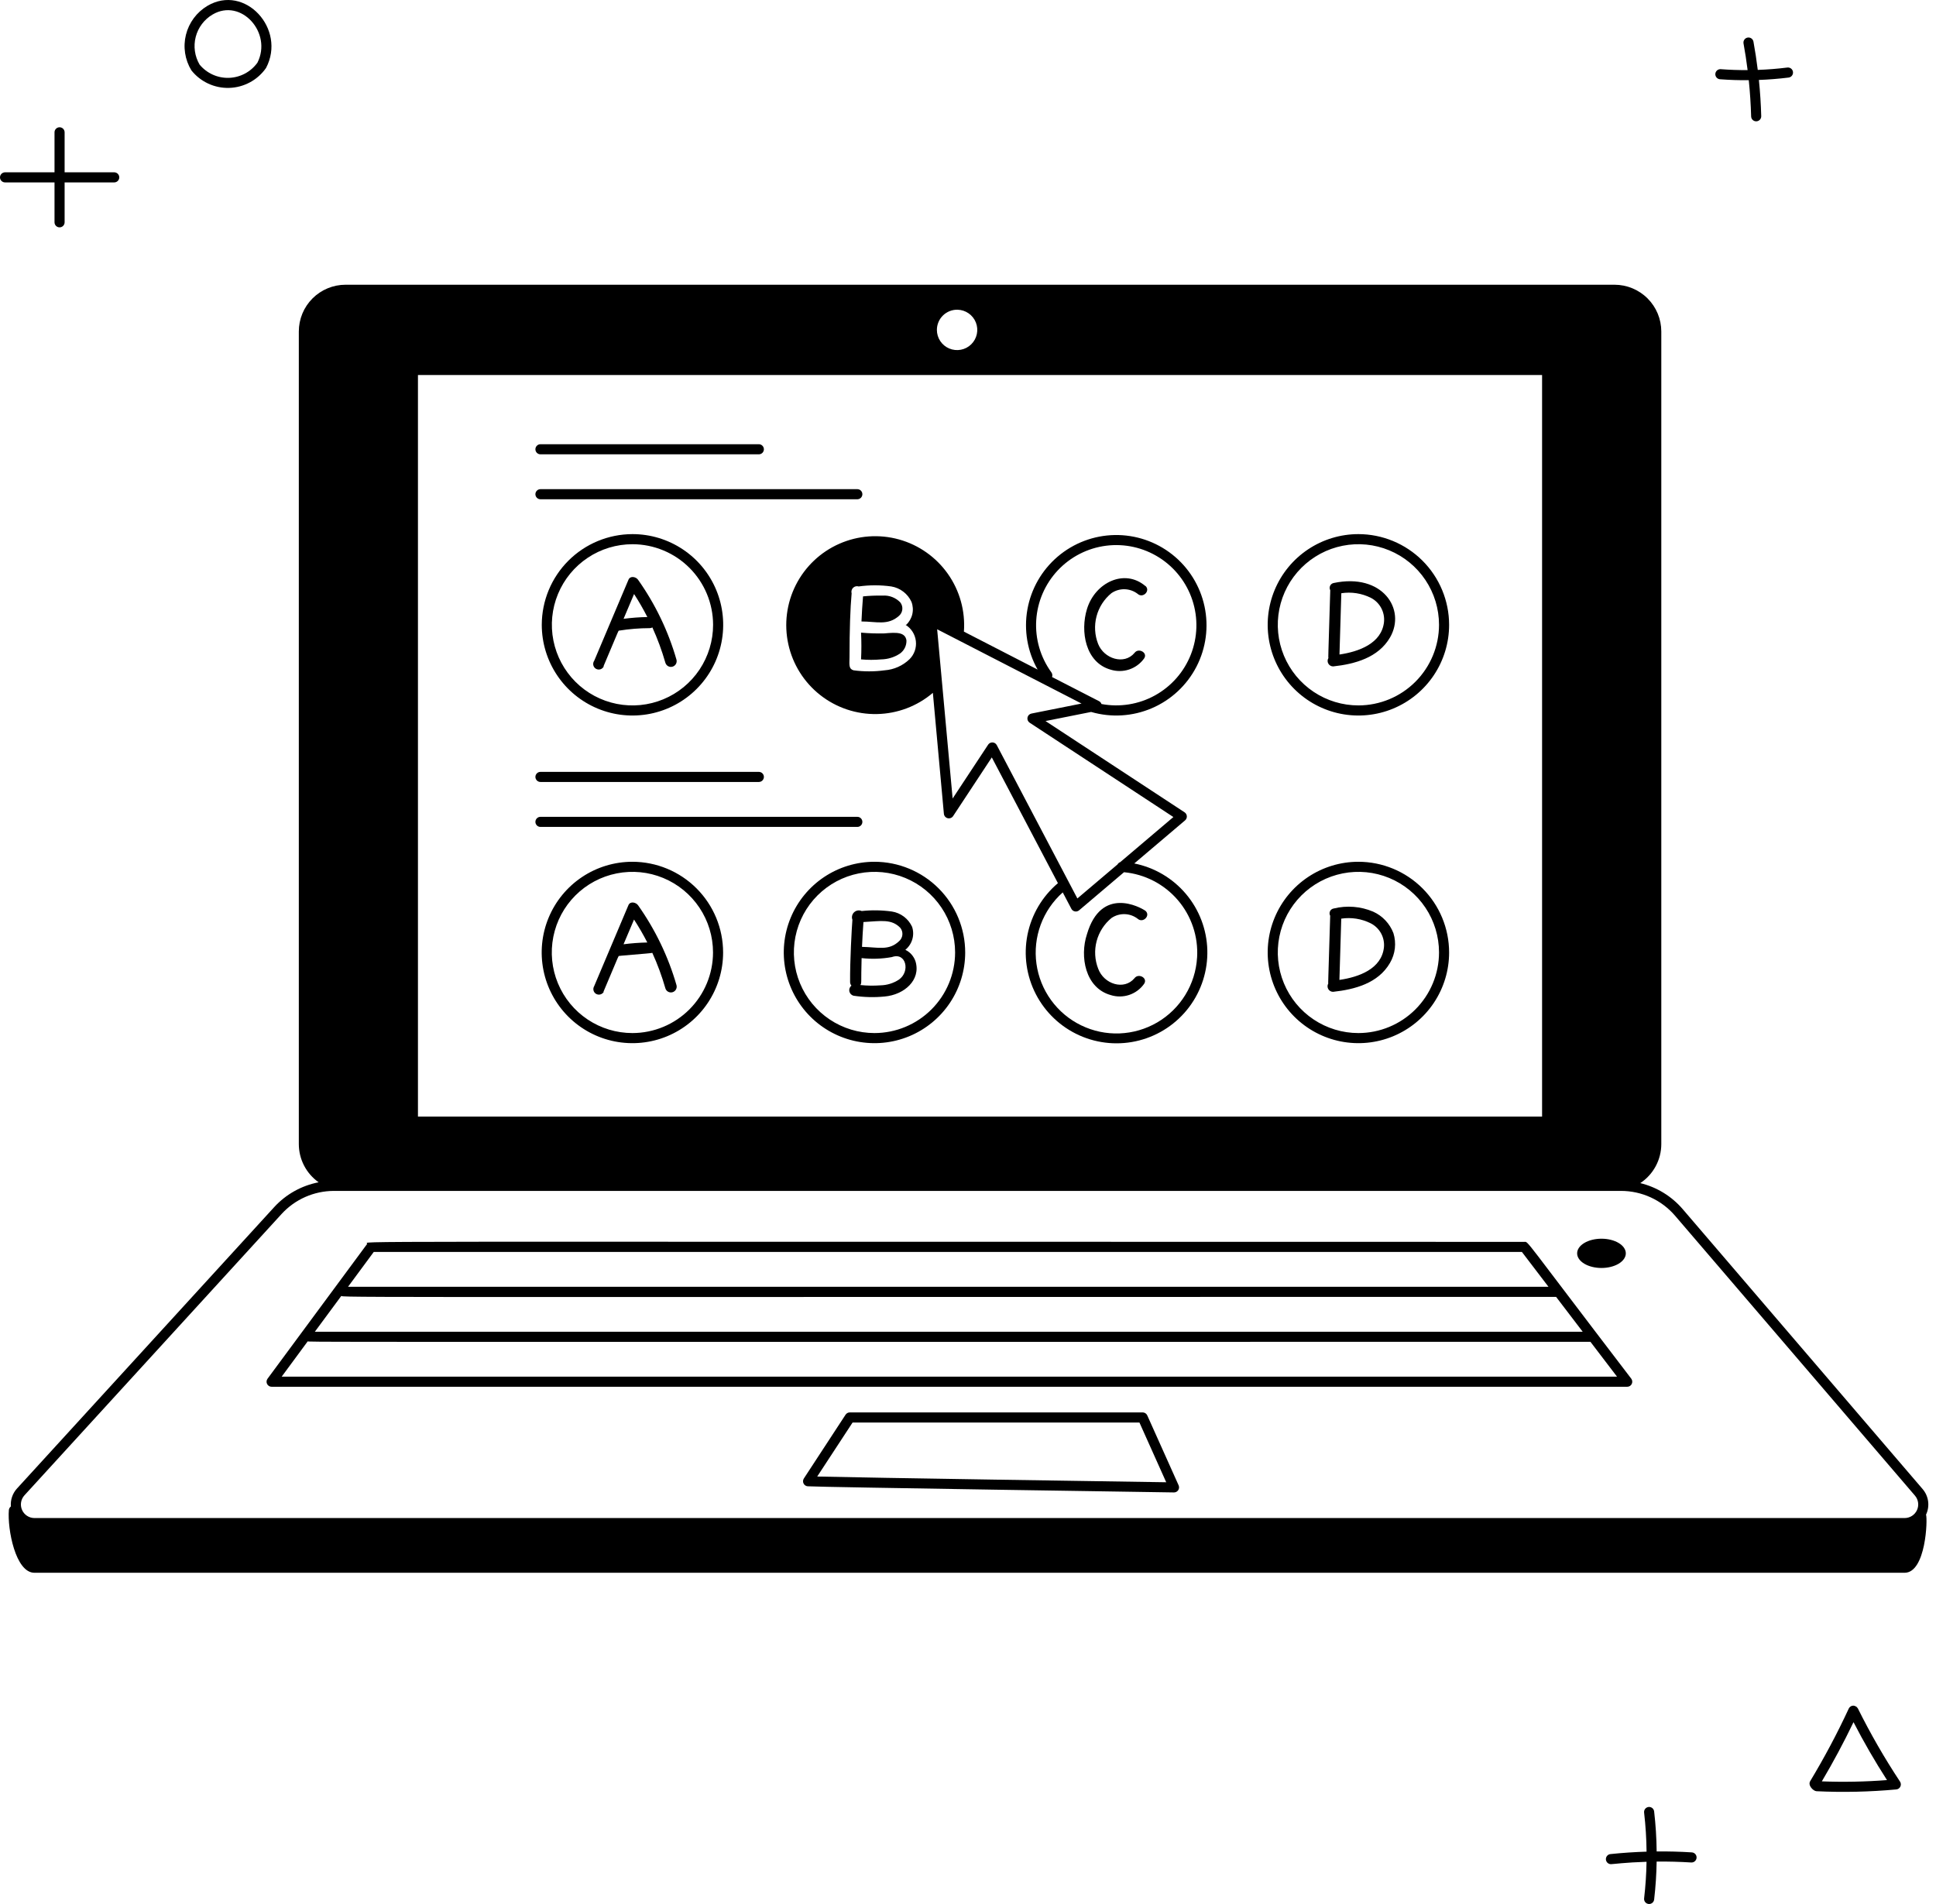 <svg width="183" height="180" viewBox="0 0 183 180" fill="none" xmlns="http://www.w3.org/2000/svg">
<path d="M5.153 21.016C5.153 21.143 5.204 21.264 5.293 21.354C5.383 21.443 5.504 21.493 5.631 21.493C5.757 21.493 5.878 21.443 5.968 21.354C6.057 21.264 6.108 21.143 6.108 21.016V17.245H10.796C10.923 17.245 11.044 17.195 11.134 17.105C11.223 17.015 11.274 16.894 11.274 16.768C11.274 16.641 11.223 16.52 11.134 16.43C11.044 16.341 10.923 16.29 10.796 16.29H6.108V12.508C6.108 12.382 6.057 12.261 5.968 12.171C5.878 12.082 5.757 12.031 5.631 12.031C5.504 12.031 5.383 12.082 5.293 12.171C5.204 12.261 5.153 12.382 5.153 12.508V16.29H0.477C0.351 16.29 0.229 16.341 0.14 16.43C0.05 16.52 0 16.641 0 16.768C0 16.894 0.05 17.015 0.14 17.105C0.229 17.195 0.351 17.245 0.477 17.245H5.153V21.016Z" fill="black"/>
<path d="M25.147 6.427C27.087 2.744 23.156 -1.548 19.602 0.555C19.101 0.854 18.664 1.249 18.316 1.718C17.968 2.187 17.717 2.72 17.576 3.287C17.435 3.853 17.408 4.442 17.496 5.019C17.584 5.596 17.785 6.15 18.088 6.649C18.515 7.186 19.061 7.616 19.684 7.904C20.306 8.192 20.988 8.331 21.673 8.309C22.359 8.288 23.03 8.106 23.633 7.779C24.236 7.453 24.755 6.989 25.147 6.427ZM20.089 1.376C22.785 -0.219 25.764 3.101 24.333 5.927C24.024 6.355 23.621 6.707 23.155 6.955C22.69 7.204 22.173 7.342 21.645 7.36C21.118 7.377 20.593 7.274 20.112 7.057C19.63 6.84 19.205 6.516 18.868 6.109C18.404 5.319 18.271 4.378 18.5 3.49C18.728 2.603 19.299 1.843 20.088 1.376H20.089Z" fill="black"/>
<path d="M175.615 161.51C175.57 161.434 175.506 161.37 175.431 161.324C175.355 161.278 175.269 161.251 175.181 161.246C175.091 161.247 175.003 161.274 174.927 161.323C174.852 161.372 174.792 161.441 174.754 161.523C173.664 163.874 172.447 166.163 171.109 168.383C170.862 168.793 171.407 169.324 171.706 169.337C174.22 169.456 176.739 169.399 179.245 169.168C179.327 169.16 179.406 169.132 179.474 169.085C179.542 169.037 179.596 168.973 179.632 168.899C179.667 168.825 179.683 168.742 179.677 168.66C179.672 168.578 179.645 168.498 179.599 168.429C178.13 166.207 176.8 163.896 175.615 161.51ZM172.209 168.405C173.284 166.591 174.288 164.713 175.203 162.808C176.166 164.678 177.228 166.514 178.368 168.284C176.319 168.443 174.262 168.483 172.209 168.405Z" fill="black"/>
<path d="M159.92 175.119C158.816 175.049 157.708 175.02 156.595 175.031C156.583 173.77 156.503 172.511 156.358 171.259C156.352 171.196 156.334 171.134 156.304 171.078C156.274 171.021 156.233 170.972 156.184 170.931C156.134 170.891 156.077 170.861 156.016 170.843C155.955 170.825 155.891 170.82 155.828 170.827C155.764 170.835 155.703 170.855 155.648 170.886C155.592 170.917 155.543 170.96 155.505 171.01C155.466 171.061 155.437 171.118 155.421 171.18C155.405 171.242 155.401 171.306 155.41 171.369C155.552 172.591 155.629 173.82 155.641 175.05C154.507 175.084 153.377 175.16 152.25 175.278C152.124 175.284 152.005 175.341 151.92 175.435C151.835 175.529 151.791 175.653 151.797 175.779C151.804 175.906 151.86 176.025 151.954 176.11C152.049 176.195 152.172 176.239 152.299 176.232C152.472 176.232 153.645 176.07 155.639 176.008C155.62 177.16 155.544 178.308 155.411 179.454C155.402 179.517 155.406 179.581 155.422 179.643C155.438 179.705 155.467 179.763 155.505 179.813C155.544 179.864 155.593 179.906 155.648 179.937C155.704 179.968 155.765 179.988 155.829 179.996C155.892 180.003 155.956 179.998 156.017 179.98C156.078 179.962 156.135 179.932 156.185 179.892C156.234 179.851 156.275 179.802 156.305 179.745C156.335 179.689 156.353 179.627 156.359 179.564C156.497 178.377 156.576 177.183 156.594 175.988C157.686 175.977 158.777 176.006 159.861 176.074C159.924 176.078 159.987 176.069 160.046 176.049C160.105 176.029 160.16 175.997 160.207 175.955C160.254 175.914 160.293 175.863 160.32 175.807C160.348 175.751 160.364 175.689 160.368 175.627C160.372 175.564 160.364 175.501 160.344 175.442C160.323 175.382 160.291 175.328 160.25 175.281C160.208 175.233 160.158 175.195 160.102 175.167C160.045 175.14 159.984 175.123 159.921 175.12L159.92 175.119Z" fill="black"/>
<path d="M162.583 7.493C163.522 7.563 164.406 7.589 165.302 7.581C165.42 8.72 165.493 9.865 165.526 11.005C165.529 11.132 165.582 11.252 165.674 11.339C165.766 11.426 165.889 11.473 166.016 11.469C166.142 11.466 166.262 11.412 166.349 11.32C166.436 11.229 166.483 11.106 166.48 10.979C166.449 9.84 166.375 8.697 166.259 7.558C167.198 7.523 168.134 7.448 169.066 7.333C169.192 7.317 169.306 7.252 169.384 7.153C169.462 7.053 169.497 6.926 169.481 6.8C169.466 6.675 169.401 6.56 169.301 6.482C169.201 6.405 169.074 6.37 168.949 6.385C168.022 6.501 167.088 6.576 166.152 6.608C166.043 5.713 165.906 4.821 165.745 3.936C165.734 3.875 165.71 3.816 165.676 3.763C165.642 3.711 165.598 3.665 165.547 3.63C165.495 3.594 165.437 3.569 165.376 3.556C165.315 3.542 165.251 3.541 165.19 3.553C165.128 3.564 165.069 3.587 165.016 3.621C164.964 3.655 164.918 3.699 164.883 3.751C164.847 3.803 164.822 3.861 164.809 3.922C164.796 3.983 164.795 4.046 164.806 4.108C164.959 4.942 165.088 5.782 165.193 6.628C164.346 6.632 163.498 6.604 162.654 6.54C162.591 6.535 162.528 6.543 162.469 6.563C162.409 6.582 162.354 6.613 162.307 6.654C162.259 6.695 162.22 6.745 162.192 6.801C162.163 6.857 162.147 6.919 162.142 6.981C162.137 7.044 162.145 7.107 162.165 7.166C162.184 7.226 162.216 7.281 162.257 7.329C162.298 7.376 162.348 7.415 162.404 7.443C162.46 7.472 162.521 7.489 162.583 7.493Z" fill="black"/>
<path d="M25.67 131.1H153.813C153.902 131.1 153.988 131.076 154.064 131.029C154.139 130.983 154.2 130.916 154.24 130.837C154.279 130.757 154.296 130.669 154.288 130.58C154.28 130.492 154.248 130.408 154.195 130.337C143.888 116.85 144.487 117.402 144.095 117.402C26.856 117.402 34.92 117.307 34.707 117.593L25.289 130.34C25.236 130.411 25.205 130.495 25.197 130.583C25.189 130.67 25.206 130.759 25.246 130.837C25.285 130.916 25.346 130.982 25.421 131.029C25.496 131.075 25.582 131.1 25.67 131.1ZM147.093 122.607L149.605 125.901H29.759L32.305 122.454C32.524 122.687 24.477 122.603 147.096 122.603L147.093 122.607ZM35.33 118.353H143.856L146.369 121.649H32.897L35.33 118.353ZM29.095 126.795C29.261 126.883 23.683 126.852 150.337 126.852L152.849 130.146H26.625L29.095 126.795Z" fill="black"/>
<path d="M149.078 118.487C149.078 118.854 149.321 119.206 149.752 119.466C150.184 119.725 150.769 119.871 151.379 119.871C151.989 119.871 152.574 119.725 153.006 119.466C153.437 119.206 153.68 118.854 153.68 118.487C153.68 118.12 153.437 117.768 153.006 117.509C152.574 117.249 151.989 117.104 151.379 117.104C150.769 117.104 150.184 117.249 149.752 117.509C149.321 117.768 149.078 118.12 149.078 118.487Z" fill="black"/>
<path d="M108.447 133.812C108.41 133.727 108.35 133.655 108.272 133.604C108.195 133.553 108.105 133.526 108.012 133.525H80.326C80.247 133.525 80.169 133.545 80.099 133.583C80.03 133.62 79.971 133.675 79.927 133.741L75.984 139.772C75.939 139.842 75.912 139.922 75.907 140.005C75.902 140.087 75.919 140.17 75.956 140.245C75.992 140.319 76.048 140.382 76.116 140.429C76.185 140.475 76.265 140.503 76.347 140.509C77.493 140.594 110.975 141.09 110.975 141.09C111.054 141.09 111.132 141.07 111.202 141.032C111.271 140.994 111.33 140.94 111.373 140.874C111.416 140.807 111.442 140.731 111.449 140.653C111.455 140.574 111.442 140.495 111.411 140.422L108.447 133.812ZM77.247 139.587L80.588 134.484H107.706L110.236 140.128C105.704 140.062 82.063 139.706 77.247 139.587Z" fill="black"/>
<path d="M51.087 73.925H71.73C71.856 73.925 71.978 73.875 72.067 73.785C72.156 73.696 72.207 73.574 72.207 73.448C72.207 73.321 72.156 73.2 72.067 73.111C71.978 73.021 71.856 72.971 71.73 72.971H51.087C50.96 72.971 50.839 73.021 50.749 73.111C50.66 73.2 50.609 73.321 50.609 73.448C50.609 73.574 50.66 73.696 50.749 73.785C50.839 73.875 50.96 73.925 51.087 73.925Z" fill="black"/>
<path d="M81.039 77.221H51.087C50.96 77.221 50.839 77.271 50.749 77.361C50.66 77.45 50.609 77.571 50.609 77.698C50.609 77.824 50.66 77.946 50.749 78.035C50.839 78.125 50.96 78.175 51.087 78.175H81.039C81.166 78.175 81.287 78.125 81.376 78.035C81.466 77.946 81.516 77.824 81.516 77.698C81.516 77.571 81.466 77.45 81.376 77.361C81.287 77.271 81.166 77.221 81.039 77.221Z" fill="black"/>
<path d="M107.217 81.629L112.018 77.556C112.074 77.508 112.119 77.448 112.148 77.379C112.178 77.311 112.19 77.237 112.186 77.163C112.181 77.089 112.16 77.017 112.122 76.952C112.085 76.888 112.033 76.834 111.971 76.793L98.827 68.165L103.138 67.306C105.037 67.857 107.068 67.731 108.885 66.949C110.701 66.168 112.19 64.78 113.097 63.023C114.003 61.265 114.271 59.248 113.854 57.315C113.438 55.382 112.363 53.653 110.813 52.425C109.263 51.197 107.335 50.545 105.358 50.581C103.381 50.618 101.478 51.34 99.974 52.624C98.47 53.908 97.459 55.674 97.114 57.621C96.768 59.568 97.11 61.575 98.08 63.298L91.113 59.712C91.255 57.775 90.721 55.848 89.603 54.26C88.485 52.671 86.851 51.519 84.98 50.998C83.108 50.478 81.114 50.622 79.336 51.406C77.559 52.189 76.108 53.564 75.229 55.297C74.351 57.029 74.099 59.013 74.518 60.91C74.936 62.807 75.999 64.501 77.525 65.703C79.05 66.905 80.945 67.542 82.888 67.505C84.83 67.468 86.7 66.76 88.179 65.5L89.22 76.93C89.229 77.029 89.268 77.123 89.332 77.198C89.397 77.273 89.483 77.327 89.579 77.351C89.675 77.375 89.776 77.368 89.868 77.332C89.961 77.296 90.04 77.233 90.094 77.15L93.75 71.603L100 83.492C98.515 84.747 97.5 86.47 97.121 88.377C96.743 90.284 97.023 92.263 97.916 93.991C98.809 95.718 100.262 97.091 102.037 97.885C103.812 98.679 105.804 98.846 107.687 98.36C109.569 97.874 111.231 96.763 112.4 95.21C113.57 93.656 114.176 91.751 114.122 89.807C114.067 87.864 113.354 85.996 112.1 84.51C110.845 83.025 109.124 82.009 107.217 81.629ZM99.38 63.56C98.345 62.134 97.839 60.392 97.95 58.633C98.06 56.875 98.78 55.21 99.985 53.924C101.191 52.639 102.806 51.814 104.554 51.591C106.302 51.369 108.073 51.762 109.562 52.704C111.052 53.646 112.166 55.077 112.714 56.752C113.262 58.427 113.209 60.24 112.564 61.88C111.919 63.52 110.723 64.884 109.181 65.737C107.64 66.591 105.849 66.88 104.117 66.556C104.078 66.438 103.994 66.341 103.883 66.285L99.445 64.005C99.471 63.931 99.479 63.852 99.468 63.775C99.457 63.697 99.427 63.623 99.38 63.56ZM85.974 62.319C85.337 62.933 84.505 63.304 83.623 63.369C82.647 63.501 81.657 63.501 80.681 63.369C80.221 63.235 80.287 62.861 80.3 62.147C80.3 59.533 80.373 57.508 80.5 56.094C80.474 56.002 80.472 55.905 80.497 55.812C80.521 55.719 80.57 55.635 80.639 55.568C80.707 55.501 80.793 55.454 80.886 55.431C80.979 55.409 81.077 55.412 81.168 55.441C82.189 55.298 83.225 55.298 84.247 55.441C84.66 55.509 85.05 55.677 85.382 55.931C85.715 56.184 85.981 56.516 86.156 56.896C86.297 57.267 86.325 57.671 86.237 58.057C86.149 58.444 85.948 58.796 85.659 59.068H85.596C85.864 59.234 86.091 59.458 86.26 59.723C86.429 59.989 86.535 60.29 86.572 60.602C86.608 60.915 86.573 61.232 86.47 61.529C86.366 61.827 86.197 62.097 85.974 62.319ZM93.399 70.406L90.047 75.489L88.584 59.49L102.231 66.512L97.499 67.457C97.406 67.475 97.32 67.521 97.253 67.588C97.186 67.655 97.141 67.74 97.123 67.834C97.104 67.927 97.114 68.023 97.151 68.111C97.188 68.198 97.25 68.272 97.33 68.324L110.914 77.24L105.892 81.501C105.782 81.54 105.69 81.619 105.633 81.721L101.839 84.937L94.219 70.44C94.181 70.367 94.123 70.305 94.053 70.26C93.983 70.216 93.903 70.191 93.82 70.187C93.737 70.183 93.654 70.201 93.581 70.239C93.507 70.277 93.444 70.333 93.399 70.403V70.406ZM113.153 90.53C113.077 91.783 112.694 92.997 112.036 94.066C111.379 95.134 110.469 96.025 109.386 96.658C108.303 97.291 107.08 97.647 105.826 97.696C104.573 97.744 103.326 97.482 102.198 96.934C101.069 96.386 100.093 95.569 99.356 94.553C98.618 93.538 98.143 92.357 97.971 91.115C97.798 89.872 97.935 88.606 98.368 87.428C98.802 86.251 99.519 85.199 100.456 84.365L101.271 85.916C101.304 85.98 101.351 86.035 101.409 86.077C101.466 86.12 101.532 86.149 101.602 86.163C101.673 86.177 101.745 86.174 101.814 86.156C101.883 86.138 101.948 86.105 102.002 86.058L106.247 82.457C108.221 82.642 110.045 83.587 111.335 85.093C112.624 86.599 113.277 88.548 113.155 90.527L113.153 90.53Z" fill="black"/>
<path d="M128.404 81.469C126.708 81.469 125.05 81.971 123.64 82.913C122.229 83.856 121.13 85.195 120.481 86.762C119.832 88.328 119.662 90.053 119.993 91.716C120.324 93.379 121.14 94.907 122.34 96.107C123.539 97.306 125.067 98.123 126.73 98.453C128.394 98.784 130.118 98.614 131.685 97.965C133.251 97.316 134.591 96.217 135.533 94.807C136.475 93.396 136.978 91.738 136.977 90.042C136.975 87.769 136.07 85.59 134.463 83.983C132.856 82.376 130.677 81.472 128.404 81.469ZM128.404 97.663C126.897 97.663 125.423 97.216 124.17 96.379C122.917 95.542 121.94 94.352 121.363 92.959C120.786 91.567 120.635 90.035 120.929 88.556C121.223 87.078 121.948 85.72 123.014 84.654C124.08 83.589 125.438 82.863 126.916 82.569C128.394 82.275 129.926 82.425 131.319 83.002C132.711 83.579 133.901 84.555 134.739 85.809C135.576 87.062 136.023 88.535 136.023 90.042C136.021 92.063 135.217 93.999 133.789 95.428C132.361 96.856 130.424 97.66 128.404 97.663Z" fill="black"/>
<path d="M59.779 81.469C58.083 81.469 56.425 81.971 55.015 82.913C53.604 83.856 52.505 85.195 51.856 86.762C51.207 88.328 51.037 90.053 51.368 91.716C51.699 93.379 52.515 94.907 53.715 96.107C54.914 97.306 56.442 98.123 58.105 98.453C59.769 98.784 61.493 98.614 63.06 97.965C64.626 97.316 65.966 96.217 66.908 94.807C67.85 93.396 68.353 91.738 68.352 90.042C68.35 87.769 67.445 85.59 65.838 83.983C64.231 82.376 62.052 81.472 59.779 81.469ZM59.779 97.663C58.272 97.663 56.798 97.216 55.545 96.379C54.292 95.542 53.315 94.352 52.738 92.959C52.161 91.567 52.01 90.035 52.304 88.556C52.598 87.078 53.323 85.72 54.389 84.654C55.455 83.589 56.813 82.863 58.291 82.569C59.769 82.275 61.301 82.425 62.694 83.002C64.086 83.579 65.276 84.555 66.114 85.809C66.951 87.062 67.398 88.535 67.398 90.042C67.396 92.063 66.592 93.999 65.164 95.428C63.736 96.856 61.799 97.66 59.779 97.663Z" fill="black"/>
<path d="M82.662 81.469C80.966 81.469 79.308 81.971 77.897 82.913C76.487 83.856 75.388 85.195 74.739 86.762C74.09 88.328 73.92 90.053 74.251 91.716C74.582 93.379 75.398 94.907 76.597 96.107C77.797 97.306 79.325 98.123 80.988 98.453C82.651 98.784 84.376 98.614 85.942 97.965C87.509 97.316 88.848 96.217 89.79 94.807C90.733 93.396 91.235 91.738 91.235 90.042C91.233 87.769 90.328 85.59 88.721 83.983C87.114 82.376 84.935 81.472 82.662 81.469ZM82.662 97.663C81.154 97.663 79.681 97.216 78.428 96.379C77.174 95.542 76.198 94.352 75.621 92.959C75.044 91.567 74.893 90.035 75.187 88.556C75.481 87.078 76.206 85.72 77.272 84.654C78.338 83.589 79.695 82.863 81.174 82.569C82.652 82.275 84.184 82.425 85.576 83.002C86.969 83.579 88.159 84.555 88.997 85.809C89.834 87.062 90.281 88.535 90.281 90.042C90.279 92.063 89.475 93.999 88.047 95.428C86.618 96.856 84.682 97.66 82.662 97.663Z" fill="black"/>
<path d="M51.087 42.95H71.73C71.856 42.95 71.978 42.9 72.067 42.811C72.156 42.721 72.207 42.6 72.207 42.473C72.207 42.347 72.156 42.225 72.067 42.136C71.978 42.046 71.856 41.996 71.73 41.996H51.087C50.96 41.996 50.839 42.046 50.749 42.136C50.66 42.225 50.609 42.347 50.609 42.473C50.609 42.6 50.66 42.721 50.749 42.811C50.839 42.9 50.96 42.95 51.087 42.95Z" fill="black"/>
<path d="M51.087 47.199H81.039C81.166 47.199 81.287 47.148 81.376 47.059C81.466 46.969 81.516 46.848 81.516 46.721C81.516 46.595 81.466 46.473 81.376 46.384C81.287 46.294 81.166 46.244 81.039 46.244H51.087C50.96 46.244 50.839 46.294 50.749 46.384C50.66 46.473 50.609 46.595 50.609 46.721C50.609 46.848 50.66 46.969 50.749 47.059C50.839 47.148 50.96 47.199 51.087 47.199Z" fill="black"/>
<path d="M128.404 50.494C126.708 50.494 125.05 50.997 123.64 51.939C122.229 52.881 121.13 54.22 120.481 55.787C119.832 57.354 119.662 59.078 119.993 60.741C120.324 62.405 121.14 63.933 122.34 65.132C123.539 66.331 125.067 67.148 126.73 67.479C128.394 67.809 130.118 67.64 131.685 66.99C133.251 66.341 134.591 65.242 135.533 63.832C136.475 62.422 136.978 60.764 136.977 59.068C136.975 56.795 136.07 54.616 134.463 53.008C132.856 51.401 130.677 50.497 128.404 50.494ZM128.404 66.688C126.897 66.688 125.423 66.242 124.17 65.404C122.917 64.567 121.94 63.377 121.363 61.985C120.786 60.592 120.635 59.06 120.929 57.582C121.223 56.103 121.948 54.746 123.014 53.68C124.08 52.614 125.438 51.888 126.916 51.594C128.394 51.3 129.926 51.451 131.319 52.028C132.711 52.604 133.901 53.581 134.739 54.834C135.576 56.087 136.023 57.561 136.023 59.068C136.021 61.088 135.217 63.025 133.789 64.453C132.361 65.882 130.424 66.686 128.404 66.688Z" fill="black"/>
<path d="M51.211 59.068C51.211 60.764 51.714 62.422 52.656 63.832C53.598 65.242 54.937 66.341 56.504 66.99C58.07 67.64 59.794 67.809 61.458 67.479C63.121 67.148 64.649 66.332 65.848 65.132C67.048 63.933 67.865 62.405 68.195 60.742C68.526 59.079 68.357 57.355 67.708 55.788C67.059 54.221 65.96 52.882 64.549 51.939C63.139 50.997 61.481 50.494 59.786 50.494C57.512 50.497 55.333 51.401 53.725 53.008C52.118 54.615 51.214 56.795 51.211 59.068ZM67.405 59.068C67.405 60.575 66.958 62.048 66.121 63.302C65.284 64.555 64.094 65.532 62.701 66.109C61.309 66.686 59.776 66.837 58.298 66.543C56.82 66.249 55.462 65.523 54.396 64.457C53.331 63.391 52.605 62.033 52.311 60.555C52.017 59.077 52.168 57.545 52.745 56.152C53.321 54.76 54.298 53.57 55.552 52.732C56.805 51.895 58.278 51.448 59.786 51.449C61.806 51.451 63.742 52.255 65.171 53.683C66.599 55.111 67.402 57.048 67.405 59.068Z" fill="black"/>
<path d="M60.308 85.574C60.107 85.3 59.57 85.173 59.401 85.574L56.165 93.228C56.128 93.287 56.104 93.353 56.093 93.421C56.082 93.489 56.084 93.559 56.1 93.627C56.116 93.694 56.145 93.758 56.186 93.814C56.226 93.87 56.278 93.917 56.337 93.954C56.397 93.99 56.465 94.014 56.535 94.024C56.604 94.034 56.676 94.03 56.744 94.012C56.812 93.994 56.877 93.963 56.933 93.92C56.989 93.877 57.036 93.824 57.072 93.763H57.04C58.62 90.025 58.431 90.412 58.526 90.389C57.892 90.389 61.565 90.133 61.66 90.08C62.152 91.161 62.564 92.278 62.891 93.42C62.929 93.56 63.021 93.679 63.147 93.751C63.272 93.823 63.422 93.842 63.561 93.804C63.701 93.766 63.82 93.674 63.892 93.549C63.964 93.423 63.983 93.274 63.946 93.134C63.166 90.427 61.936 87.872 60.308 85.574ZM58.941 89.268L59.931 86.933C60.387 87.632 60.806 88.356 61.187 89.1C60.436 89.116 59.686 89.172 58.941 89.268Z" fill="black"/>
<path d="M85.578 89.793C85.892 89.538 86.121 89.193 86.235 88.805C86.35 88.416 86.343 88.002 86.216 87.617C86.041 87.238 85.776 86.908 85.443 86.656C85.11 86.404 84.72 86.238 84.307 86.173C83.361 86.041 82.402 86.025 81.452 86.126C81.334 86.072 81.203 86.054 81.075 86.075C80.947 86.096 80.829 86.155 80.734 86.244C80.64 86.332 80.574 86.448 80.546 86.574C80.517 86.7 80.527 86.832 80.574 86.953C80.51 87.749 80.34 90.833 80.355 92.837C80.354 92.962 80.399 93.084 80.481 93.179C80.402 93.242 80.341 93.325 80.306 93.421C80.272 93.516 80.264 93.619 80.285 93.718C80.306 93.817 80.354 93.909 80.424 93.982C80.494 94.056 80.583 94.108 80.681 94.133C81.654 94.279 82.642 94.304 83.622 94.207C85.463 94.044 87.058 92.658 86.542 90.896C86.464 90.657 86.339 90.436 86.173 90.246C86.007 90.056 85.805 89.902 85.578 89.793ZM85.1 87.713C85.25 87.9 85.321 88.138 85.297 88.376C85.273 88.614 85.157 88.834 84.973 88.988C84.007 89.899 83.006 89.545 81.481 89.514C81.515 88.729 81.56 87.946 81.617 87.167C83.294 87.071 84.264 86.856 85.098 87.713H85.1ZM84.963 92.615C84.442 92.955 83.835 93.141 83.213 93.152C82.584 93.198 81.952 93.188 81.325 93.123C81.468 92.902 81.374 92.973 81.443 90.576C82.395 90.683 83.358 90.651 84.301 90.48C85.663 89.987 86.058 91.865 84.961 92.615H84.963Z" fill="black"/>
<path d="M108.278 86.108C107.778 85.754 104.09 83.74 102.743 88.322C102.047 90.431 102.585 93.393 104.978 94.068C105.548 94.251 106.162 94.248 106.731 94.059C107.299 93.871 107.793 93.506 108.141 93.018C108.531 92.459 107.613 91.964 107.235 92.48C106.252 93.646 104.35 93.043 103.808 91.584C103.483 90.754 103.43 89.843 103.656 88.982C103.881 88.12 104.374 87.352 105.062 86.787C105.431 86.535 105.869 86.407 106.315 86.42C106.761 86.433 107.191 86.588 107.544 86.861C108.035 87.3 108.784 86.562 108.278 86.108Z" fill="black"/>
<path d="M129.795 86.184C128.615 85.684 127.306 85.581 126.062 85.888C125.989 85.9 125.919 85.93 125.859 85.974C125.8 86.019 125.752 86.077 125.72 86.145C125.688 86.212 125.672 86.286 125.675 86.361C125.678 86.435 125.699 86.508 125.736 86.572C125.534 93.288 125.537 92.884 125.554 92.98C125.508 93.059 125.484 93.15 125.484 93.242C125.484 93.334 125.509 93.424 125.555 93.504C125.601 93.583 125.668 93.649 125.747 93.695C125.827 93.741 125.918 93.765 126.01 93.764C128.055 93.543 130.278 92.955 131.386 91.034C131.634 90.613 131.791 90.146 131.848 89.661C131.904 89.176 131.858 88.685 131.714 88.219C131.369 87.313 130.679 86.581 129.795 86.184ZM130.818 89.547C130.605 91.608 128.423 92.374 126.608 92.638L126.782 86.846C127.736 86.702 128.711 86.858 129.573 87.291C129.982 87.5 130.319 87.826 130.541 88.228C130.763 88.63 130.859 89.09 130.818 89.547Z" fill="black"/>
<path d="M59.406 54.807L56.17 62.462C56.127 62.522 56.097 62.59 56.082 62.661C56.066 62.733 56.067 62.808 56.082 62.88C56.097 62.952 56.127 63.019 56.171 63.079C56.214 63.139 56.269 63.188 56.332 63.225C56.396 63.262 56.467 63.285 56.54 63.293C56.613 63.301 56.687 63.294 56.757 63.272C56.827 63.249 56.891 63.213 56.947 63.164C57.002 63.115 57.046 63.056 57.076 62.989H57.045C58.625 59.251 58.435 59.639 58.531 59.615C59.483 59.463 60.445 59.385 61.409 59.383C61.499 59.384 61.587 59.361 61.666 59.316C62.156 60.397 62.567 61.511 62.894 62.652C62.933 62.789 63.024 62.905 63.147 62.975C63.271 63.046 63.417 63.065 63.555 63.029C63.692 62.994 63.811 62.906 63.884 62.784C63.958 62.662 63.981 62.516 63.948 62.378C63.172 59.667 61.941 57.108 60.31 54.807C60.112 54.523 59.575 54.407 59.406 54.807ZM61.19 58.333C60.439 58.346 59.688 58.403 58.943 58.501L59.935 56.158C60.391 56.861 60.81 57.587 61.19 58.333Z" fill="black"/>
<path d="M84.972 58.225C85.154 58.07 85.268 57.85 85.292 57.612C85.316 57.375 85.246 57.137 85.099 56.949C84.885 56.726 84.625 56.553 84.337 56.442C84.049 56.331 83.741 56.285 83.433 56.306C82.814 56.294 82.194 56.319 81.578 56.38C81.515 57.17 81.461 57.962 81.43 58.752C82.839 58.752 83.914 59.161 84.972 58.225Z" fill="black"/>
<path d="M83.586 59.88C82.853 59.898 82.12 59.874 81.391 59.807C81.433 60.649 81.433 61.494 81.391 62.337C82.025 62.395 82.664 62.395 83.299 62.337C83.921 62.325 84.528 62.139 85.049 61.799C85.253 61.659 85.418 61.469 85.528 61.248C85.639 61.027 85.692 60.781 85.682 60.534C85.546 59.73 84.702 59.785 83.586 59.88Z" fill="black"/>
<path d="M104.978 63.306C105.549 63.485 106.162 63.48 106.73 63.292C107.298 63.103 107.792 62.741 108.142 62.256C108.531 61.708 107.614 61.201 107.235 61.729C106.257 62.889 104.357 62.28 103.8 60.875C103.476 60.045 103.422 59.134 103.648 58.272C103.873 57.41 104.366 56.642 105.055 56.078C105.422 55.824 105.86 55.694 106.306 55.705C106.751 55.717 107.182 55.869 107.536 56.141C108.031 56.595 108.777 55.854 108.274 55.392H108.253C106.299 53.739 103.522 55.056 102.749 57.564C102.093 59.682 102.593 62.631 104.978 63.306Z" fill="black"/>
<path d="M126.07 55.115C125.997 55.128 125.928 55.158 125.869 55.203C125.81 55.248 125.763 55.306 125.731 55.373C125.699 55.44 125.683 55.513 125.685 55.587C125.687 55.662 125.706 55.734 125.742 55.799C125.539 62.558 125.543 62.098 125.571 62.203C125.522 62.282 125.494 62.373 125.492 62.467C125.49 62.56 125.513 62.652 125.559 62.734C125.604 62.815 125.671 62.883 125.752 62.93C125.832 62.977 125.924 63.001 126.018 63.001C128.063 62.779 130.283 62.179 131.394 60.26C132.941 57.579 130.651 54.145 126.07 55.115ZM130.826 58.783C130.612 60.836 128.43 61.609 126.614 61.876L126.788 56.082C127.741 55.935 128.717 56.087 129.581 56.517C129.991 56.728 130.329 57.058 130.55 57.462C130.771 57.867 130.867 58.329 130.824 58.788L130.826 58.783Z" fill="black"/>
<path d="M182.057 143.192C182.243 142.8 182.312 142.363 182.255 141.933C182.197 141.503 182.017 141.099 181.734 140.769L159.055 114.305C158.009 113.087 156.607 112.228 155.047 111.848C155.657 111.445 156.158 110.896 156.505 110.251C156.852 109.607 157.034 108.886 157.034 108.154V31.338C157.033 30.166 156.567 29.043 155.738 28.214C154.91 27.385 153.786 26.919 152.614 26.918H32.663C32.083 26.918 31.508 27.032 30.972 27.255C30.436 27.477 29.949 27.803 29.539 28.213C29.129 28.624 28.803 29.111 28.581 29.647C28.36 30.183 28.246 30.758 28.246 31.338V108.154C28.246 108.863 28.416 109.561 28.742 110.19C29.068 110.82 29.54 111.361 30.119 111.77C28.504 112.081 27.032 112.904 25.92 114.116L1.61 140.715C1.401 140.943 1.241 141.212 1.141 141.505C1.04 141.798 1.003 142.109 1.029 142.418C0.975 142.457 0.93 142.508 0.897 142.567C0.864 142.626 0.844 142.691 0.838 142.758C0.689 144.552 1.465 148.685 3.254 148.685H180.032C182.051 148.684 182.217 143.598 182.057 143.192ZM90.512 29.28C90.888 29.289 91.252 29.408 91.56 29.623C91.868 29.838 92.106 30.139 92.244 30.488C92.382 30.837 92.413 31.22 92.335 31.587C92.256 31.954 92.071 32.29 91.802 32.553C91.534 32.816 91.194 32.993 90.825 33.063C90.456 33.133 90.074 33.093 89.728 32.947C89.382 32.802 89.086 32.557 88.878 32.244C88.67 31.931 88.559 31.564 88.559 31.189C88.559 30.934 88.61 30.682 88.709 30.448C88.807 30.213 88.952 30.001 89.134 29.823C89.316 29.645 89.531 29.506 89.768 29.412C90.005 29.319 90.258 29.274 90.512 29.28ZM39.507 35.453H145.765V105.558H39.507V35.453ZM180.037 143.512H3.257C3.008 143.512 2.764 143.439 2.556 143.302C2.347 143.166 2.183 142.971 2.083 142.743C1.983 142.515 1.952 142.262 1.993 142.017C2.034 141.771 2.146 141.543 2.315 141.359L26.623 114.76C27.249 114.078 28.009 113.532 28.856 113.158C29.703 112.784 30.618 112.589 31.544 112.585H153.231C154.2 112.585 155.157 112.795 156.037 113.199C156.918 113.603 157.7 114.193 158.331 114.927L181.01 141.391C181.17 141.577 181.273 141.806 181.307 142.049C181.341 142.292 181.304 142.54 181.202 142.763C181.1 142.986 180.935 143.175 180.729 143.308C180.522 143.441 180.282 143.512 180.037 143.512Z" fill="black"/>
</svg>
